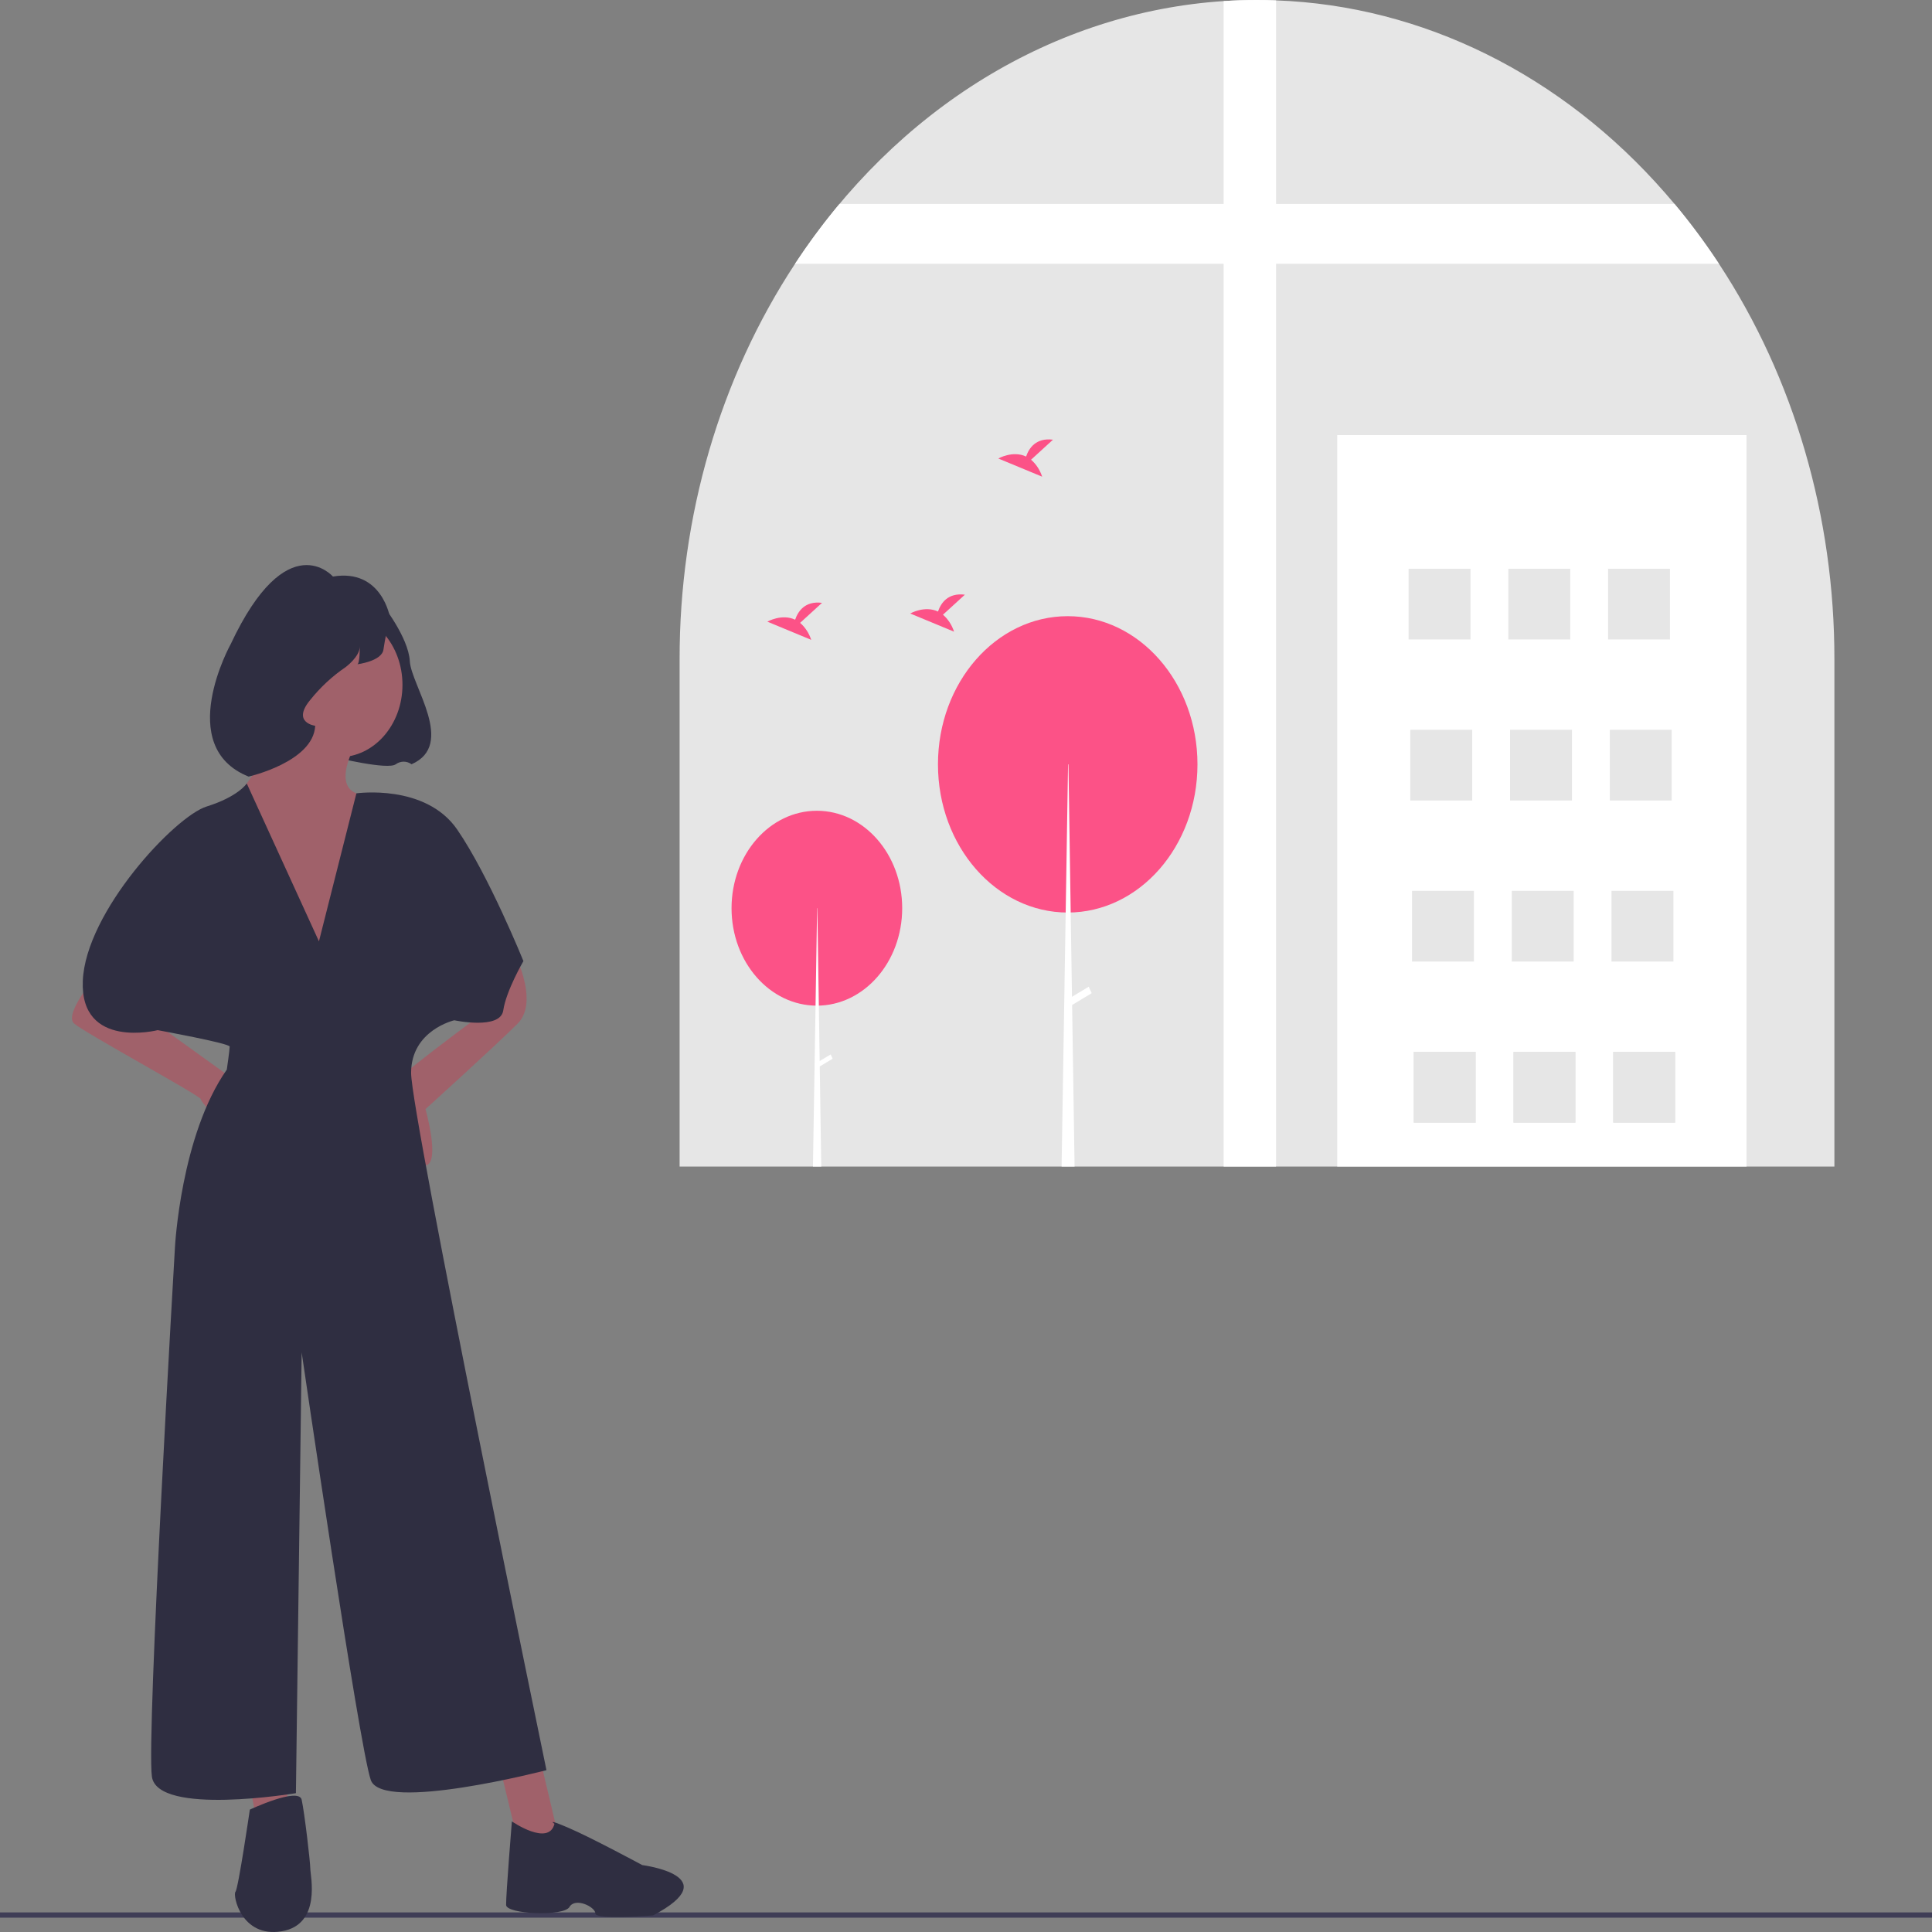 <svg width="300" height="300" viewBox="0 0 300 300" fill="none" xmlns="http://www.w3.org/2000/svg">
<rect x="0" y="0" width="300" height="300" fill="#808080" stroke="none"/>
<g clip-path="url(#clip0)">
<path d="M300 296.959H0V297.774H300V296.959Z" fill="#3F3D56"/>
<path d="M284.844 102.395V181.142H105.529V102.395C105.497 80.234 111.791 58.665 123.458 40.956C131.284 29.037 141.294 19.212 152.789 12.167C164.284 5.122 176.987 1.027 190.011 0.168C191.72 0.054 193.446 -0.001 195.186 0.001C196.175 0.001 197.164 0.018 198.142 0.058C220.891 0.881 242.507 11.587 258.581 29.991C259.066 30.545 259.541 31.104 260.019 31.666C262.476 34.605 264.779 37.707 266.915 40.956C278.58 58.666 284.874 80.234 284.844 102.395Z" fill="#E6E6E6"/>
<path d="M198.143 0.059V181.141H190.009V0.169C191.721 0.055 193.446 -0.001 195.185 2.5463e-05C196.176 2.5463e-05 197.163 0.017 198.143 0.059Z" fill="white"/>
<path d="M266.915 40.957H123.456C125.592 37.708 127.894 34.606 130.351 31.668H260.019C262.477 34.606 264.779 37.708 266.915 40.957Z" fill="white"/>
<path d="M271.195 67.559H207.643V181.142H271.195V67.559Z" fill="white"/>
<path d="M228.337 88.317H218.725V99.295H228.337V88.317Z" fill="#E6E6E6"/>
<path d="M243.825 88.317H234.212V99.295H243.825V88.317Z" fill="#E6E6E6"/>
<path d="M259.312 88.317H249.699V99.295H259.312V88.317Z" fill="#E6E6E6"/>
<path d="M228.604 113.323H218.991V124.301H228.604V113.323Z" fill="#E6E6E6"/>
<path d="M244.092 113.323H234.479V124.301H244.092V113.323Z" fill="#E6E6E6"/>
<path d="M259.579 113.323H249.966V124.301H259.579V113.323Z" fill="#E6E6E6"/>
<path d="M228.871 138.33H219.258V149.308H228.871V138.33Z" fill="#E6E6E6"/>
<path d="M244.359 138.33H234.746V149.308H244.359V138.33Z" fill="#E6E6E6"/>
<path d="M259.846 138.33H250.233V149.308H259.846V138.33Z" fill="#E6E6E6"/>
<path d="M229.138 163.336H219.525V174.315H229.138V163.336Z" fill="#E6E6E6"/>
<path d="M244.626 163.336H235.013V174.315H244.626V163.336Z" fill="#E6E6E6"/>
<path d="M260.113 163.336H250.5V174.315H260.113V163.336Z" fill="#E6E6E6"/>
<path d="M229.138 163.336H219.525V174.315H229.138V163.336Z" fill="#E6E6E6"/>
<path d="M244.626 163.336H235.013V174.315H244.626V163.336Z" fill="#E6E6E6"/>
<path d="M260.113 163.336H250.5V174.315H260.113V163.336Z" fill="#E6E6E6"/>
<path d="M126.843 156.157C134.16 156.157 140.092 149.383 140.092 141.026C140.092 132.669 134.16 125.895 126.843 125.895C119.526 125.895 113.594 132.669 113.594 141.026C113.594 149.383 119.526 156.157 126.843 156.157Z" fill="#FC5287"/>
<path d="M127.526 181.142H126.234L126.638 156.154L126.88 141.027H126.916L127.148 156.154L127.277 164.759L127.291 165.595L127.526 181.142Z" fill="white"/>
<path d="M129.292 164.393L128.987 163.731L126.797 165.048L127.102 165.71L129.292 164.393Z" fill="white"/>
<path d="M165.795 141.699C176.922 141.699 185.942 131.397 185.942 118.689C185.942 105.982 176.922 95.68 165.795 95.68C154.668 95.68 145.647 105.982 145.647 118.689C145.647 131.397 154.668 141.699 165.795 141.699Z" fill="#FC5287"/>
<path d="M166.86 181.142H164.844L165.261 155.212L165.479 141.695L165.85 118.688H165.907L166.257 141.691L166.457 154.78L166.478 156.052L166.86 181.142Z" fill="white"/>
<path d="M169.519 154.223L169.055 153.216L165.724 155.219L166.188 156.225L169.519 154.223Z" fill="white"/>
<path d="M124.24 96.718L127.644 93.609C125 93.276 123.913 94.923 123.469 96.227C121.403 95.247 119.154 96.531 119.154 96.531L125.964 99.354C125.621 98.306 125.023 97.392 124.24 96.718Z" fill="#FC5287"/>
<path d="M160.102 71.384L163.506 68.275C160.862 67.942 159.776 69.588 159.331 70.892C157.265 69.912 155.017 71.196 155.017 71.196L161.826 74.019C161.483 72.972 160.885 72.057 160.102 71.384Z" fill="#FC5287"/>
<path d="M146.423 95.451L149.826 92.343C147.182 92.01 146.096 93.656 145.651 94.96C143.586 93.98 141.337 95.264 141.337 95.264L148.147 98.087C147.803 97.04 147.205 96.125 146.423 95.451Z" fill="#FC5287"/>
<path d="M52.039 117.599C52.039 117.599 60.234 119.603 61.458 118.672C61.825 118.409 62.249 118.269 62.682 118.269C63.115 118.269 63.539 118.409 63.905 118.672C70.839 115.644 63.842 106.41 63.638 102.684C63.434 98.957 59.355 93.833 59.355 93.833L52.039 117.599Z" fill="#2F2E41"/>
<path d="M44.608 108.89C44.608 113.997 35.664 125.233 35.664 125.233L52.657 155.364C52.657 155.364 59.364 124.722 55.34 123.19C51.315 121.658 55.787 114.508 55.787 114.508L44.608 108.89Z" fill="#A0616A"/>
<path d="M24.932 159.45L37.006 168.132L33.876 173.75C33.876 173.75 31.192 171.196 31.192 170.686C31.192 170.175 13.305 160.471 11.517 158.939C9.728 157.407 15.541 150.768 15.541 150.768L24.932 159.45Z" fill="#A0616A"/>
<path d="M73.068 158.77C73.068 158.77 61.153 167.621 60.706 168.643C60.259 169.664 63.837 181.41 66.123 180.961C68.41 180.512 66.072 172.218 66.072 172.218C66.072 172.218 76.805 162.514 80.382 158.939C83.96 155.364 79.488 147.193 79.488 147.193L73.068 158.77Z" fill="#A0616A"/>
<path d="M77.787 275.069L80.485 286.251L86.902 285.946L83.6 272.005L77.787 275.069Z" fill="#A0616A"/>
<path d="M37.9 272.826L40.136 284.061H44.608V272.826H37.9Z" fill="#A0616A"/>
<path d="M52.657 117.572C58.09 117.572 62.495 112.542 62.495 106.337C62.495 100.132 58.09 95.102 52.657 95.102C47.223 95.102 42.819 100.132 42.819 106.337C42.819 112.542 47.223 117.572 52.657 117.572Z" fill="#A0616A"/>
<path d="M38.317 121.658C38.317 121.658 37.005 123.701 32.087 125.233C27.168 126.765 13.305 141.575 12.858 152.3C12.411 163.025 24.485 159.961 24.485 159.961C24.485 159.961 35.664 162.003 35.664 162.514C35.664 163.025 35.217 166.089 35.217 166.089C28.062 176.303 27.168 193.667 27.168 193.667C27.168 193.667 22.696 269.762 23.59 275.89C24.485 282.019 45.949 278.444 45.949 278.444L46.843 210.009C46.843 210.009 55.787 271.294 57.576 276.401C59.364 281.508 84.853 274.869 84.853 274.869C84.853 274.869 63.836 173.239 63.836 166.6C63.836 159.961 70.544 158.428 70.544 158.428C70.544 158.428 77.699 159.961 78.146 156.896C78.593 153.832 81.276 149.236 81.276 149.236C81.276 149.236 75.91 135.958 70.991 128.808C66.072 121.658 55.34 123.19 55.34 123.19L49.526 146.172L38.317 121.658Z" fill="#2F2E41"/>
<path d="M79.483 282.824C79.483 282.824 78.56 294.188 78.588 295.802C78.614 297.243 87.537 297.64 88.431 296.108C89.326 294.576 92.456 296.108 92.456 297.129C92.456 298.15 101.399 297.429 101.399 297.429C113.026 291.301 99.735 289.61 99.735 289.61C99.735 289.61 91.816 285.34 88.239 283.808C84.661 282.276 86.1 283.198 86.1 283.198C85.205 286.773 79.483 282.824 79.483 282.824Z" fill="#2F2E41"/>
<path d="M36.559 293.765C36.111 294.276 37.453 300.915 43.713 299.893C49.974 298.872 48.185 291.211 48.185 290.19C48.185 289.169 47.291 281.508 46.844 279.465C46.397 277.422 38.794 280.997 38.794 280.997C38.794 280.997 37.006 293.254 36.559 293.765Z" fill="#2F2E41"/>
<path d="M60.569 95.93C60.134 97.532 59.794 99.166 59.549 100.82C59.345 102.684 55.47 103.15 55.47 103.15C55.878 103.15 55.878 100.355 55.878 100.355C55.878 101.985 53.635 103.615 53.635 103.615C51.588 105.003 49.732 106.73 48.129 108.739C45.273 112.233 48.944 112.699 48.944 112.699C48.669 118.313 38.605 120.589 38.605 120.589C26.98 115.931 35.836 99.993 35.836 99.993C44.605 81.36 51.697 89.525 51.697 89.525C59.345 88.244 60.569 95.93 60.569 95.93Z" fill="#2F2E41"/>
</g>
<defs>
<clipPath id="clip0">
<rect width="300" height="300" fill="white"/>
</clipPath>
</defs>
</svg>
